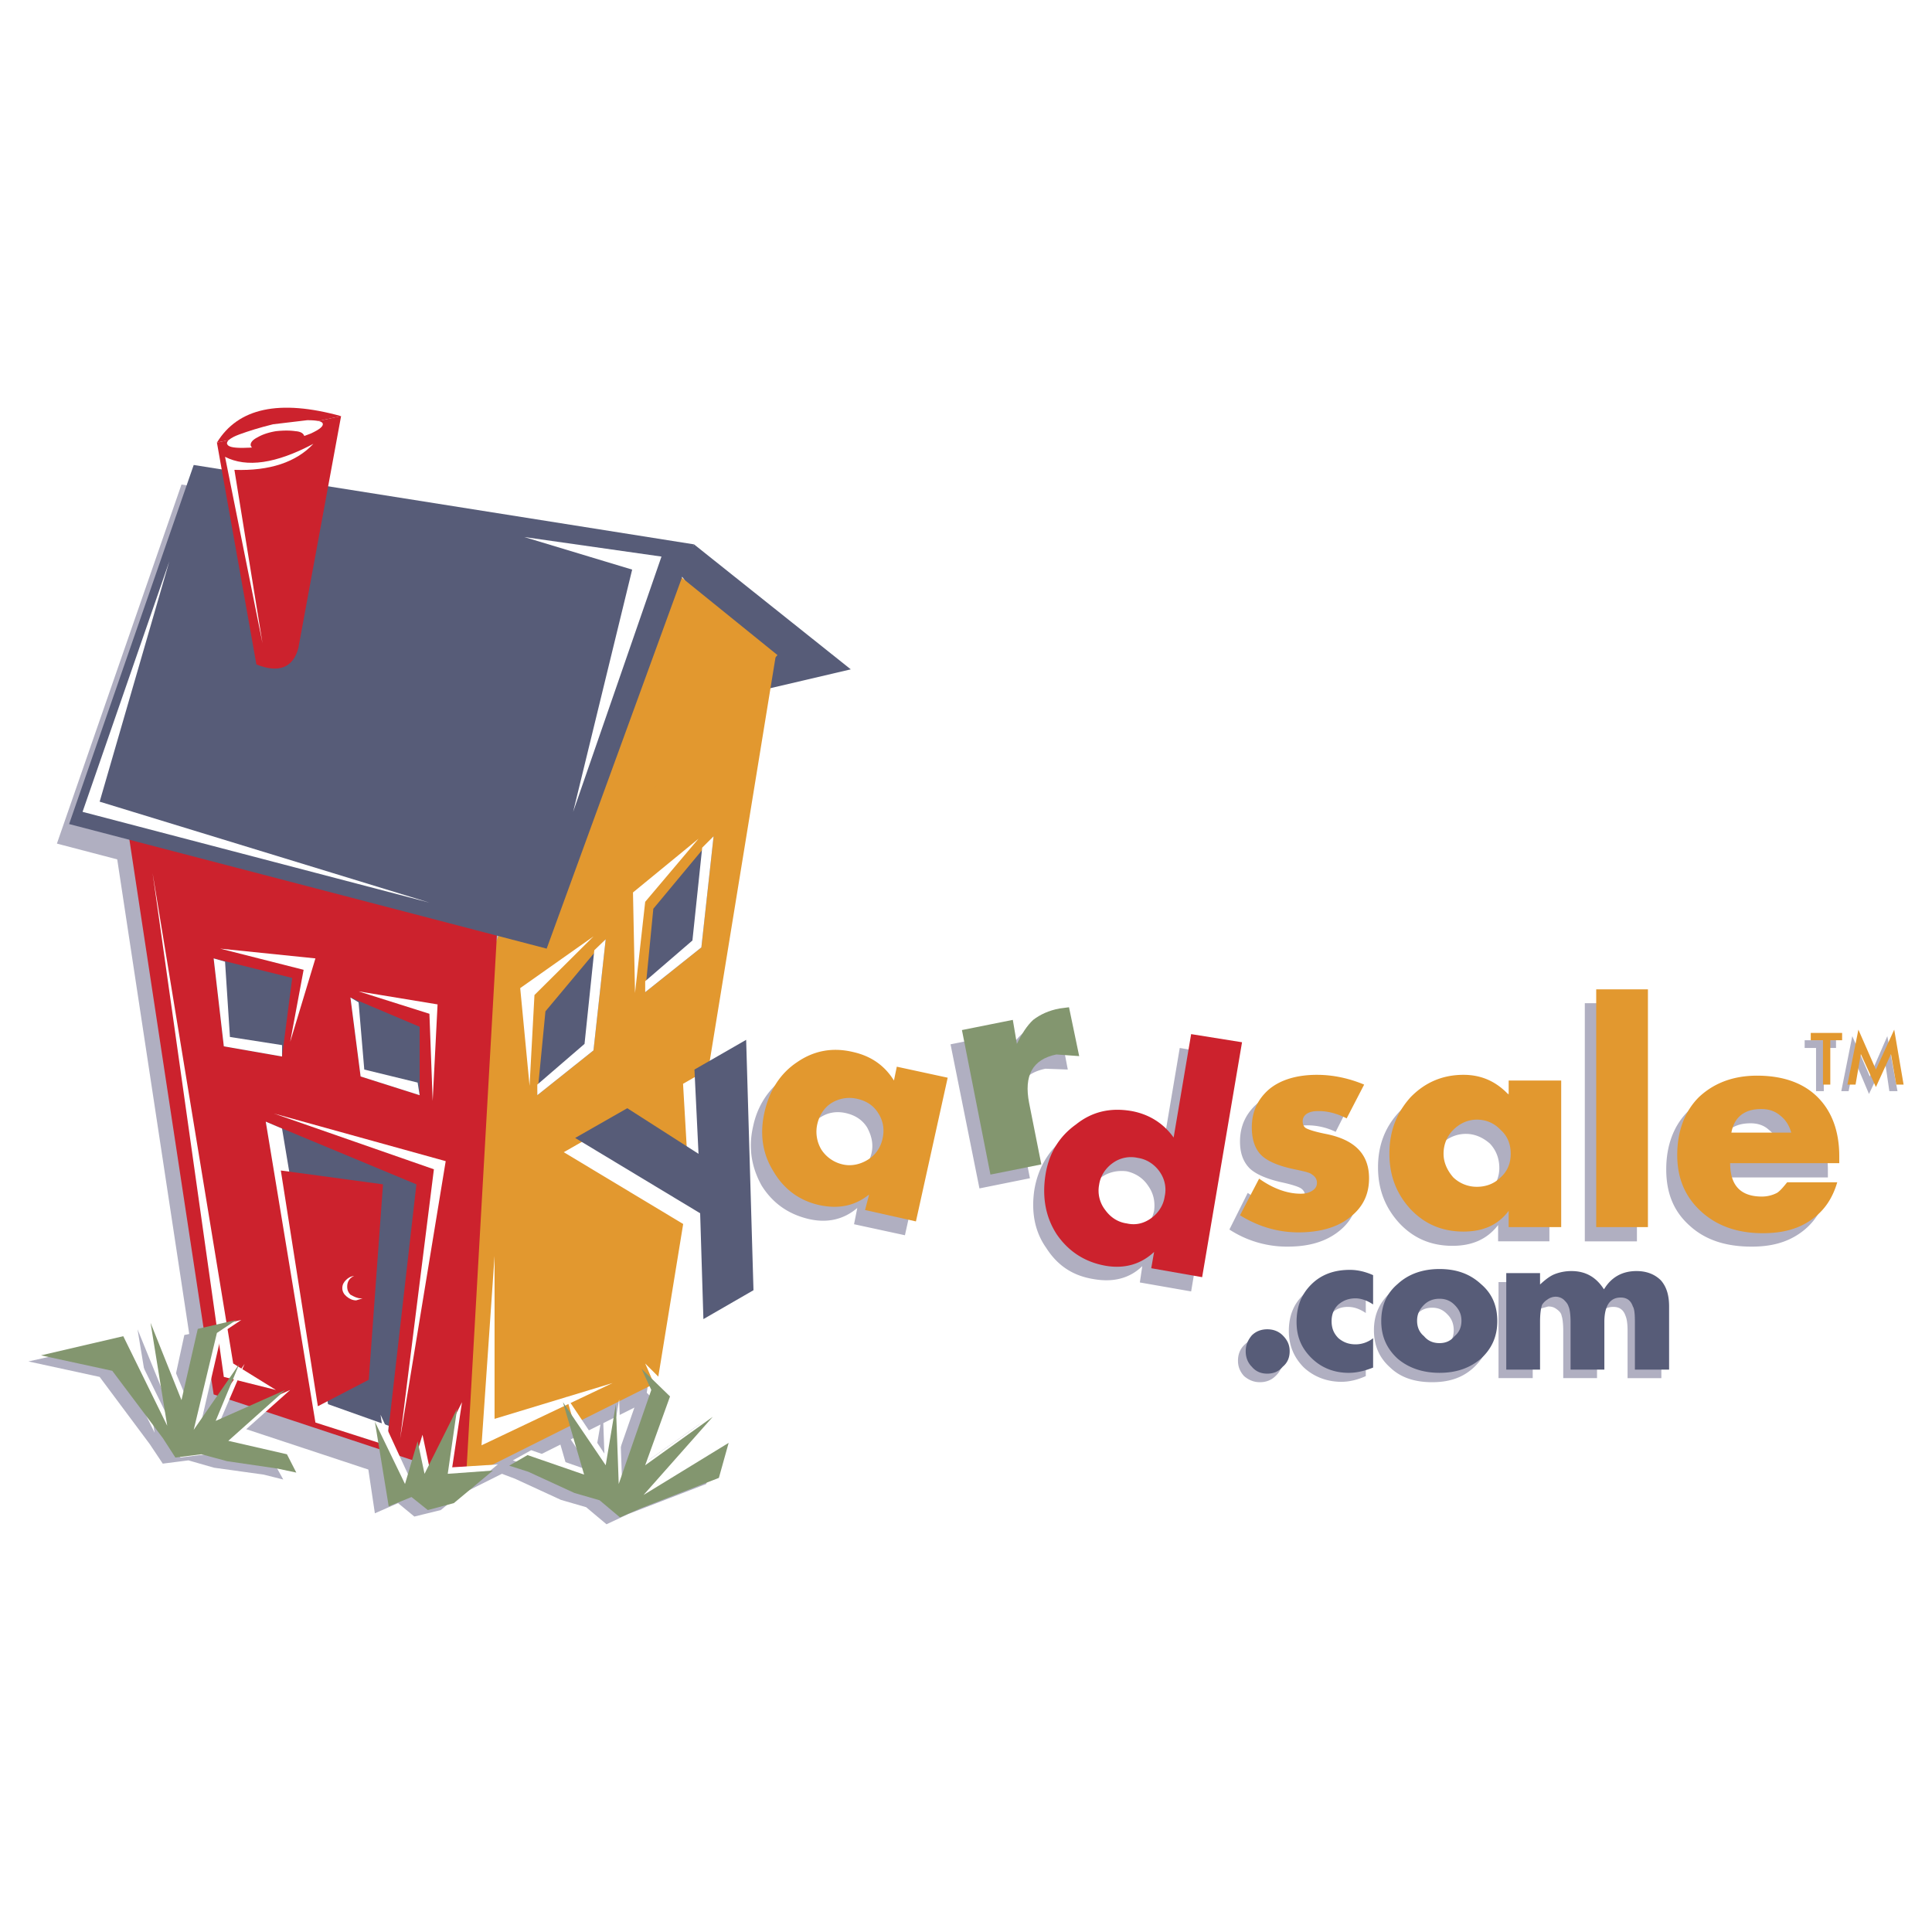 <?xml version="1.0" encoding="UTF-8"?> <svg xmlns="http://www.w3.org/2000/svg" width="2500" height="2500" viewBox="0 0 192.756 192.756"><g fill-rule="evenodd" clip-rule="evenodd"><path fill="#fff" d="M0 0h192.756v192.756H0V0z"></path><path fill="#b0afc1" d="M14.939 144.078l-4.996-6.703-7.109-1.543 8.165-1.828 4.427 8.935-1.706-10.316 3.128 7.678 1.544-7.11 3.94-.812-1.991 1.26-2.275 9.627 4.509-6.58-2.356 5.767 6.906-3.129-5.606 5.037 5.727 1.422 1.015 1.828-1.949-.488-4.956-.689-2.558-.733-2.559.326-1.3-1.949zM51.373 147.529l4.59 2.114 2.518.73 2.031 1.705 2.153-1.014 7.798-3.005.935-3.454-8.449 5.159 6.905-7.717-6.783 4.793 2.518-6.824-2.842-2.844.933 2.152-3.249 9.344-.284-7.922-1.056 6.094-4.225-6.338 2.113 7.312-5.606-1.99-1.828 1.016 1.828.689zM43.29 147.732l4.63-.324-3.939 3.25-2.641.649-1.624-1.34-2.315 1.015-1.259-8.449 2.964 6.135 1.301-4.184.649 3.248 3.25-6.58-1.016 6.58z"></path><path fill="#b0afc1" d="M46.743 98.098l29.448-30.87-11.82 72.667-19.091 9.544 1.463-51.341z"></path><path fill="#b0afc1" d="M11.568 84.896l8.529 56.215 25.183 8.328 3.169-55.729-36.881-8.814z"></path><path fill="#b0afc1" d="M18.107 48.34l49.92 7.921-14.704 40.374L5.678 84.166 18.107 48.34z"></path><path fill="#575c78" d="M69.245 54.312l15.638 12.469-8.327 1.95-8.732-11.495 1.421-2.924z"></path><path fill="#e2982f" d="M47.961 96.148L77.41 65.359l-11.821 72.543-19.09 9.547 1.462-51.301z"></path><path fill="#e2982f" d="M64.818 55.042L48.449 96.635l29.123-31.276-12.754-10.317z"></path><path fill="#cc222d" d="M12.786 82.947l8.53 56.174 25.183 8.328 3.168-55.769-36.881-8.733z"></path><path fill="#575c78" d="M19.326 46.391l49.919 7.921-14.703 40.333L6.896 82.216l12.43-35.825zM21.316 95.62l1.016 8.773 5.808 1.015 1.015-7.838-7.839-1.95zM35.979 107.398l-1.016-7.878 6.906 2.923v6.825l-5.89-1.87z"></path><path fill="#fff" d="M21.316 95.62l1.137.325.487 7.514 5.2.812v1.137l-5.808-1.015-1.016-8.773zM35.776 100.006l.568 6.703 5.322 1.299.203 1.26-5.89-1.87-1.016-7.878.813.486z"></path><path fill="#575c78" d="M59.212 104.799l1.219-11.089-6.012 7.19-.812 8.368 5.605-4.469zM65.183 90.665l-.812 8.325 5.605-4.467 1.219-11.088-6.012 7.23z"></path><path fill="#fff" d="M59.212 104.799l1.219-11.089-1.138 1.097-.974 9.343-4.712 4.061v1.057l5.605-4.469zM70.058 84.572l-.975 9.261-4.712 4.062v1.095l5.605-4.467 1.219-11.088-1.137 1.137z"></path><path fill="#575c78" d="M41.544 118.162l-15.029-6.254 5.199 30.016 6.865 2.275 2.965-26.037z"></path><path fill="#fff" d="M38.579 144.199l-7.109-2.275-4.955-30.016 1.625.69 4.589 27.498 6.053 2.154-.203 1.949z"></path><path fill="#cc222d" d="M36.792 137.66l-5.078 2.641-3.696-23.52 10.195 1.381-1.421 19.498z"></path><path fill="#fff" d="M21.966 94.645l8.326 2.113-1.34 7.189 2.518-8.327-9.504-.975zM35.776 98.91l7.88 1.299-.488 9.627-.325-8.691-7.067-2.235zM43.29 116.66l-15.962-5.564 17.14 4.752-4.549 27.701 3.371-26.889zM51.901 98.584l7.311-5.158-5.889 5.849-.488 9.059-.934-9.75zM69.692 83.678l-5.321 6.296-1.016 9.098-.202-10.032 6.539-5.362z"></path><path d="M34.558 129.332c.284.244.609.406.975.406l.65-.203h-.203c-.325 0-.65-.162-1.016-.365-.203-.203-.325-.445-.325-.812 0-.445.203-.852.69-1.055-.366.039-.609.203-.812.406-.203.203-.365.445-.365.811-.001.326.162.609.406.812z" fill="#fff"></path><path d="M25.581 66.293l-3.939-22.137 12.388-2.64-4.265 23.152c-.529 1.951-1.95 2.519-4.184 1.625z" fill="#cc222d"></path><path d="M21.641 44.157c2.112-3.453 6.214-4.346 12.388-2.64l-12.388 2.64z" fill="#cc222d"></path><path d="M30.658 41.923c1.015 0 1.462.122 1.543.325.081.284-.325.609-1.219 1.016-.894.365-2.031.69-3.331 1.016-1.34.284-2.478.406-3.453.406-1.016 0-1.462-.122-1.543-.406-.081-.244.325-.609 1.219-.935.893-.325 2.031-.69 3.371-1.015l3.413-.407z" fill="#fff"></path><path d="M30.374 43.547c.081.203-.204.487-.691.812a7.122 7.122 0 0 1-1.828.528c-.73.162-1.34.162-1.949.081-.528-.081-.812-.284-.894-.528-.041-.284.203-.568.69-.812.487-.284 1.097-.487 1.828-.609.731-.082 1.422-.082 1.95 0 .569.041.812.244.894.528z" fill="#cc222d"></path><path d="M23.387 46.878l2.803 17.303-3.737-18.603c2.153 1.097 5.077.69 8.814-1.3-1.705 1.828-4.346 2.722-7.88 2.6zM16.889 56.017L8.237 80.998l34.606 9.057-32.9-10.073 6.946-23.965zM52.308 53.581l13.688 1.949-8.814 25.468 5.889-24.168-10.763-3.249zM23.266 136.035L15.223 87.09l7.109 50.285 5.198 1.301-4.264-2.641zM49.342 125.312l-1.3 18.887 13.08-6.215-11.78 3.575v-16.247zM73.307 105.166l.731 24.979-4.996 2.843-.366-10.56-12.428-7.473 5.198-2.967 7.19 4.551-.488-8.408 5.159-2.965z" fill="#fff"></path><path d="M78.425 107.398c-1.666 1.139-2.843 2.844-3.29 4.996-.487 2.113-.163 4.062.853 5.891 1.097 1.746 2.64 2.844 4.671 3.33 1.909.447 3.534.041 4.874-1.096l-.325 1.623 5.077 1.098 3.168-14.297-5.077-1.139-.325 1.422c-.894-1.584-2.234-2.518-3.98-2.844-2.113-.486-3.941-.161-5.646 1.016zm5.971 3.657c.893.203 1.625.65 2.112 1.422.447.812.65 1.666.447 2.559a3.42 3.42 0 0 1-1.462 2.111c-.772.447-1.625.609-2.519.406-.894-.201-1.625-.689-2.112-1.502-.447-.73-.65-1.625-.447-2.518.203-.854.65-1.625 1.462-2.072.772-.488 1.625-.609 2.519-.406zM99.912 103.174l.447 2.316a6.309 6.309 0 0 1 1.584-2.316c.65-.527 1.543-.934 2.639-1.137l1.016-.203.936 4.875-2.234-.082c-2.355.488-3.33 2.113-2.762 4.752l1.219 6.174-5.037 1.016-2.884-14.377 5.076-1.018zM115.145 120.803c-.203.854-.609 1.625-1.383 2.152-.73.488-1.623.691-2.477.529-.895-.203-1.625-.609-2.193-1.342-.529-.73-.73-1.623-.609-2.518.203-.934.609-1.666 1.381-2.152.73-.527 1.625-.73 2.559-.609.895.203 1.625.689 2.113 1.422.526.731.73 1.543.609 2.518zm-1.422 7.148l5.117.895 3.939-23.438-5.076-.852-1.748 10.357c-1.014-1.422-2.396-2.316-4.143-2.641-2.111-.365-3.939.041-5.605 1.26-1.625 1.299-2.639 3.006-3.006 5.158-.324 2.152 0 4.143 1.178 5.809 1.139 1.787 2.682 2.803 4.793 3.127 1.91.324 3.535-.082 4.793-1.301l-.242 1.626zM130.295 108.658c1.623 0 3.168.285 4.67.895l-1.705 3.371a6.465 6.465 0 0 0-2.844-.65c-.447 0-.812.041-1.137.244a.924.924 0 0 0-.406.771c0 .324.121.527.324.73.285.123.975.326 1.99.529 1.422.283 2.479.771 3.25 1.502.65.691 1.016 1.625 1.016 2.844 0 1.705-.609 2.965-1.91 3.98-1.299 1.016-2.965 1.502-5.076 1.502a10.51 10.51 0 0 1-5.809-1.705l1.828-3.656c1.461 1.016 2.842 1.504 4.102 1.504.488 0 .812-.123 1.178-.326a.894.894 0 0 0 .447-.812c0-.365-.121-.609-.406-.812-.244-.162-.854-.365-1.746-.568-1.545-.324-2.723-.812-3.371-1.422-.609-.609-.975-1.461-.975-2.68 0-1.584.607-2.844 1.787-3.859 1.219-.894 2.842-1.382 4.793-1.382zM139.637 110.893c-1.422 1.502-2.152 3.33-2.152 5.564s.73 4.062 2.152 5.605c1.422 1.502 3.168 2.234 5.279 2.234 1.951 0 3.453-.65 4.551-2.072v1.625h5.117v-14.703h-5.117v1.42c-1.301-1.299-2.803-1.908-4.631-1.908-2.072 0-3.777.772-5.199 2.235zm6.621 2.234c.893 0 1.705.365 2.396.975.607.648.934 1.461.934 2.438 0 .852-.326 1.664-.934 2.355-.691.609-1.504.934-2.396.934-.936 0-1.748-.324-2.357-1.016-.689-.609-1.014-1.422-1.014-2.355 0-.895.324-1.707.934-2.355.689-.611 1.501-.976 2.437-.976zM158.117 100.088h5.199v23.762h-5.199v-23.762zM168.395 110.893c-1.422 1.422-2.154 3.412-2.154 5.768s.732 4.184 2.316 5.605c1.543 1.422 3.574 2.111 6.215 2.111 1.908 0 3.451-.406 4.752-1.299 1.26-.854 2.152-2.072 2.641-3.697h-5.037c-.324.447-.65.854-1.016 1.057-.324.203-.854.285-1.463.285-2.111 0-3.127-1.098-3.209-3.25h10.928v-.73c0-2.52-.773-4.469-2.193-5.891-1.422-1.422-3.453-2.111-5.932-2.111-2.436-.001-4.427.73-5.848 2.152zm3.209 3.533c.324-1.543 1.34-2.355 3.045-2.355.732 0 1.342.203 1.828.65.527.406.854.975 1.057 1.705h-5.93zM127.938 135.75c0 .609-.203 1.098-.689 1.545-.406.406-.934.607-1.543.607s-1.098-.201-1.584-.607c-.406-.447-.609-.936-.609-1.545s.203-1.137.609-1.543c.486-.488.975-.691 1.584-.691s1.137.203 1.543.691c.485.406.689.934.689 1.543zM134.031 127.627c.73 0 1.463.203 2.234.527v2.844c-.609-.406-1.178-.609-1.787-.609-.65 0-1.219.203-1.666.691-.488.406-.691.934-.691 1.625 0 .73.203 1.299.691 1.705.447.447 1.016.65 1.746.65.609 0 1.139-.203 1.707-.65v2.885c-.812.365-1.625.568-2.438.568-1.422 0-2.721-.488-3.736-1.422-1.016-1.016-1.504-2.234-1.504-3.656 0-1.502.488-2.721 1.504-3.656 1.016-1.014 2.356-1.502 3.94-1.502zM142.887 127.545c-1.707 0-3.129.488-4.184 1.422-1.098 1.016-1.625 2.234-1.625 3.738 0 1.543.527 2.762 1.625 3.736 1.055 1.016 2.477 1.461 4.184 1.461 1.705 0 3.045-.445 4.143-1.461 1.055-.975 1.625-2.193 1.625-3.736 0-1.504-.57-2.723-1.625-3.738-1.098-.934-2.438-1.422-4.143-1.422zm1.543 3.615c.406.406.609.936.609 1.545 0 .607-.203 1.096-.609 1.543-.447.406-.936.609-1.543.609-.609 0-1.139-.203-1.545-.609-.486-.447-.689-.936-.689-1.543 0-.609.203-1.139.689-1.545.406-.486.936-.689 1.545-.689.607 0 1.095.203 1.543.689zM152.918 127.912v1.217c.447-.486.934-.893 1.422-1.096.447-.203 1.057-.285 1.666-.285 1.422 0 2.518.609 3.248 1.787.773-1.178 1.828-1.787 3.25-1.787 1.016 0 1.828.285 2.438.895.568.609.812 1.502.812 2.641v6.213h-3.371v-4.711c0-.771-.082-1.219-.203-1.502-.203-.609-.609-.895-1.219-.895-1.098 0-1.625.812-1.625 2.396v4.711h-3.371v-4.711c0-.771-.082-1.299-.162-1.502-.041-.285-.244-.488-.529-.691-.283-.203-.527-.244-.811-.244l-.732.203-.609.609c-.162.326-.203.854-.203 1.625v4.711h-3.412v-9.584h3.411zM181.961 108.861h-.773v-4.304h-1.137v-.772h3.129v.772h-1.219v4.304zM184.438 108.861h-.731l1.096-5.482 1.748 4.019 1.746-4.019 1.015 5.482h-.812l-.447-3.047-1.584 3.332-1.422-3.371-.609 3.086z" fill="#b0afc1"></path><path fill="#575c78" d="M74.444 103.744l.731 24.981-4.996 2.882-.325-10.56-12.469-7.514 5.199-2.967 7.108 4.551-.406-8.408 5.158-2.965z"></path><path d="M76.272 110.973c-.487 2.154-.203 4.145.894 5.891 1.016 1.746 2.559 2.924 4.59 3.371 1.909.406 3.534.082 4.956-1.057l-.406 1.545 5.077 1.137 3.168-14.338-5.077-1.098-.285 1.381c-.934-1.502-2.274-2.436-4.062-2.842-2.03-.488-3.899-.164-5.605 1.014-1.706 1.138-2.763 2.843-3.25 4.996zm9.261-1.34c.894.203 1.625.65 2.112 1.463.487.771.609 1.625.406 2.518-.203.895-.69 1.625-1.503 2.113-.731.445-1.625.648-2.478.445a3.426 3.426 0 0 1-2.112-1.461 3.455 3.455 0 0 1-.406-2.6c.203-.854.691-1.625 1.422-2.072a3.386 3.386 0 0 1 2.559-.406z" fill="#e2982f"></path><path d="M101.049 101.754l.406 2.396c.488-1.016 1.016-1.828 1.625-2.396.691-.529 1.543-.936 2.641-1.139l.934-.121 1.016 4.875-2.275-.164c-2.396.488-3.248 2.113-2.721 4.834l1.219 6.133-5.078 1.016-2.843-14.418 5.076-1.016z" fill="#83966f"></path><path d="M123.918 103.986l-5.078-.812-1.746 10.318c-1.016-1.422-2.438-2.316-4.184-2.641-2.113-.365-3.941.041-5.564 1.34-1.707 1.219-2.723 2.926-3.047 5.078-.326 2.152 0 4.143 1.137 5.889 1.178 1.707 2.803 2.762 4.875 3.129 1.908.324 3.533-.162 4.834-1.381l-.285 1.625 5.078.893 3.98-23.438zm-8.246 12.877c.527.73.73 1.625.527 2.518-.121.854-.609 1.625-1.34 2.154-.73.527-1.543.73-2.438.527-.893-.121-1.625-.609-2.152-1.34a3.136 3.136 0 0 1-.609-2.52c.121-.852.609-1.625 1.34-2.152a3.094 3.094 0 0 1 2.52-.527c.851.122 1.625.61 2.152 1.34z" fill="#cc222d"></path><path d="M131.391 107.236c1.666 0 3.25.365 4.711.975l-1.746 3.371c-.934-.486-1.908-.73-2.762-.73-.486 0-.812.041-1.178.244-.324.203-.447.486-.447.771 0 .324.123.609.406.73.244.123.854.326 1.869.529 2.924.568 4.346 2.029 4.346 4.426 0 1.625-.609 2.885-1.908 3.9-1.26 1.016-3.047 1.502-5.119 1.502-1.99 0-3.939-.527-5.848-1.705l1.908-3.656c1.422 1.016 2.844 1.504 4.143 1.504.447 0 .812-.082 1.139-.285.324-.203.486-.447.486-.812 0-.324-.162-.609-.486-.812-.203-.203-.812-.324-1.748-.527-1.584-.324-2.721-.812-3.33-1.422s-.934-1.543-.934-2.762c0-1.584.609-2.844 1.746-3.818 1.136-.934 2.761-1.423 4.752-1.423zM140.732 109.471c-1.422 1.584-2.111 3.412-2.111 5.646 0 2.152.689 3.98 2.111 5.523 1.422 1.502 3.168 2.234 5.281 2.234 1.949 0 3.453-.65 4.508-2.072v1.625h5.24v-14.623h-5.24v1.422c-1.219-1.299-2.68-1.99-4.508-1.99-2.113 0-3.859.772-5.281 2.235zm8.977 8.002c-.609.609-1.422.934-2.355.934a3.381 3.381 0 0 1-2.355-.934c-.609-.691-.975-1.504-.975-2.355 0-.975.365-1.787.975-2.396.65-.65 1.463-1.016 2.355-1.016.934 0 1.746.365 2.355 1.016.691.609 1.016 1.422 1.016 2.396 0 .933-.325 1.745-1.016 2.355zM159.254 98.707h5.16v23.721h-5.16V98.707zM169.49 109.471c-1.422 1.422-2.152 3.412-2.152 5.768s.812 4.184 2.355 5.605 3.574 2.193 6.174 2.193c1.949 0 3.494-.406 4.793-1.301 1.301-.893 2.152-2.111 2.641-3.777h-4.996c-.365.447-.691.854-1.016 1.057a3.277 3.277 0 0 1-1.502.365c-2.113 0-3.17-1.096-3.17-3.33h10.887v-.689c0-2.479-.73-4.469-2.152-5.891s-3.453-2.152-6.053-2.152c-2.356-.001-4.305.73-5.809 2.152zm8.123 1.828c.529.406.895.975 1.098 1.705h-5.971c.283-1.543 1.299-2.355 2.965-2.355.772-.001 1.381.203 1.908.65z" fill="#e2982f"></path><path d="M128.67 134.816c0 .609-.203 1.137-.691 1.543-.406.488-.934.691-1.543.691s-1.137-.203-1.543-.691c-.406-.406-.609-.934-.609-1.543s.203-1.098.609-1.584c.406-.406.934-.609 1.543-.609s1.137.203 1.543.609c.488.487.691.975.691 1.584zM136.996 130.145c-.609-.406-1.219-.609-1.746-.609-.691 0-1.219.203-1.707.609-.486.447-.689 1.016-.689 1.666 0 .691.203 1.219.689 1.705.488.406 1.016.609 1.707.609.609 0 1.219-.203 1.746-.609v2.926c-.812.324-1.625.527-2.438.527-1.422 0-2.721-.486-3.736-1.502s-1.463-2.154-1.463-3.574c0-1.504.447-2.723 1.463-3.738s2.314-1.461 3.859-1.461c.812 0 1.584.203 2.314.527v2.924h.001zM143.617 126.611c-1.666 0-3.088.488-4.184 1.504-1.098.934-1.625 2.152-1.625 3.695 0 1.502.527 2.721 1.625 3.736 1.096.936 2.518 1.422 4.184 1.422 1.705 0 3.047-.486 4.143-1.422 1.098-1.016 1.625-2.234 1.625-3.736 0-1.543-.527-2.762-1.625-3.695-1.096-1.015-2.438-1.504-4.143-1.504zm0 2.965c.609 0 1.096.203 1.502.609.488.488.691.975.691 1.584s-.203 1.139-.691 1.543c-.406.488-.893.691-1.502.691s-1.137-.203-1.543-.691c-.488-.404-.691-.934-.691-1.543s.203-1.096.691-1.584c.406-.406.934-.609 1.543-.609zM154.381 129.658a1.644 1.644 0 0 0-.529.527c-.121.365-.201.895-.201 1.707v4.752h-3.371v-9.627h3.371v1.137c.486-.445.934-.812 1.42-1.016a4.609 4.609 0 0 1 1.707-.324c1.422 0 2.477.609 3.25 1.828.73-1.219 1.826-1.828 3.248-1.828 1.016 0 1.828.324 2.438.934.527.609.812 1.422.812 2.6v6.297h-3.412v-4.752c0-.732-.041-1.301-.203-1.545-.203-.609-.609-.893-1.219-.893-1.055 0-1.625.812-1.625 2.438v4.752h-3.371v-4.752c0-.732-.08-1.301-.203-1.545-.08-.283-.283-.486-.486-.689a1.245 1.245 0 0 0-.812-.285 1.397 1.397 0 0 0-.814.284z" fill="#575c78"></path><path fill="#e2982f" d="M182.609 108.211h-.73v-4.426h-1.219v-.732h3.129v.732h-1.18v4.426zM184.316 108.211l1.096-5.482 1.748 3.98 1.826-3.98.936 5.482h-.733l-.527-3.045-1.502 3.289-1.504-3.289-.527 3.045h-.813z"></path><path fill="#fff" d="M12.786 133.312l4.387 8.938-1.706-10.277 3.209 7.716 1.543-7.107 3.859-.893-1.95 1.299-2.234 9.668 4.509-6.58-2.437 5.686 6.986-3.086-5.686 5.076 5.808 1.34 1.015 1.828-1.949-.406-4.996-.731-2.519-.691-2.64.326-1.3-1.949-4.996-6.703-7.107-1.543 8.204-1.911z"></path><path fill="#83966f" d="M15.02 131.973l3.087 7.716 1.625-7.107 3.858-.893-1.949 1.299-2.315 9.668 4.549-6.58-2.356 5.686 6.946-3.086-5.687 5.076 5.849 1.34.935 1.828-1.91-.406-4.996-.731-2.559-.691-2.599.326-1.259-1.949-5.037-6.703-7.108-1.543 8.205-1.911 4.386 8.938-1.665-10.277z"></path><path fill="#fff" d="M52.998 146.393l4.59 2.072 2.559.771 2.031 1.664 2.112-.933 7.798-2.965.934-3.533-8.448 5.199 6.905-7.76-6.783 4.793 2.518-6.822-2.843-2.844.934 2.153-3.249 9.423-.285-8.002-1.015 6.092-4.265-6.377 2.112 7.313-5.605-1.951-1.828 1.015 1.828.692z"></path><path fill="#83966f" d="M52.714 146.84l4.59 2.111 2.518.731 2.031 1.707 2.152-.934 7.718-3.006.975-3.494-8.49 5.199 6.906-7.799-6.743 4.834 2.478-6.865-2.844-2.762.975 2.114-3.249 9.383-.285-7.963-1.015 6.093-4.264-6.294 2.111 7.228-5.646-1.949-1.827 1.056 1.909.61z"></path><path fill="#fff" d="M45.118 146.393l4.549-.286-3.939 3.25-2.56.61-1.624-1.299-2.315 1.014-1.26-8.53 2.884 6.256 1.3-4.265.69 3.25 3.25-6.498-.975 6.498z"></path><path fill="#83966f" d="M44.671 147.043l4.509-.326-3.9 3.25-2.599.691-1.625-1.301-2.274.934-1.381-8.447 3.006 6.215 1.259-4.266.69 3.25 3.249-6.5-.934 6.5z"></path></g></svg> 